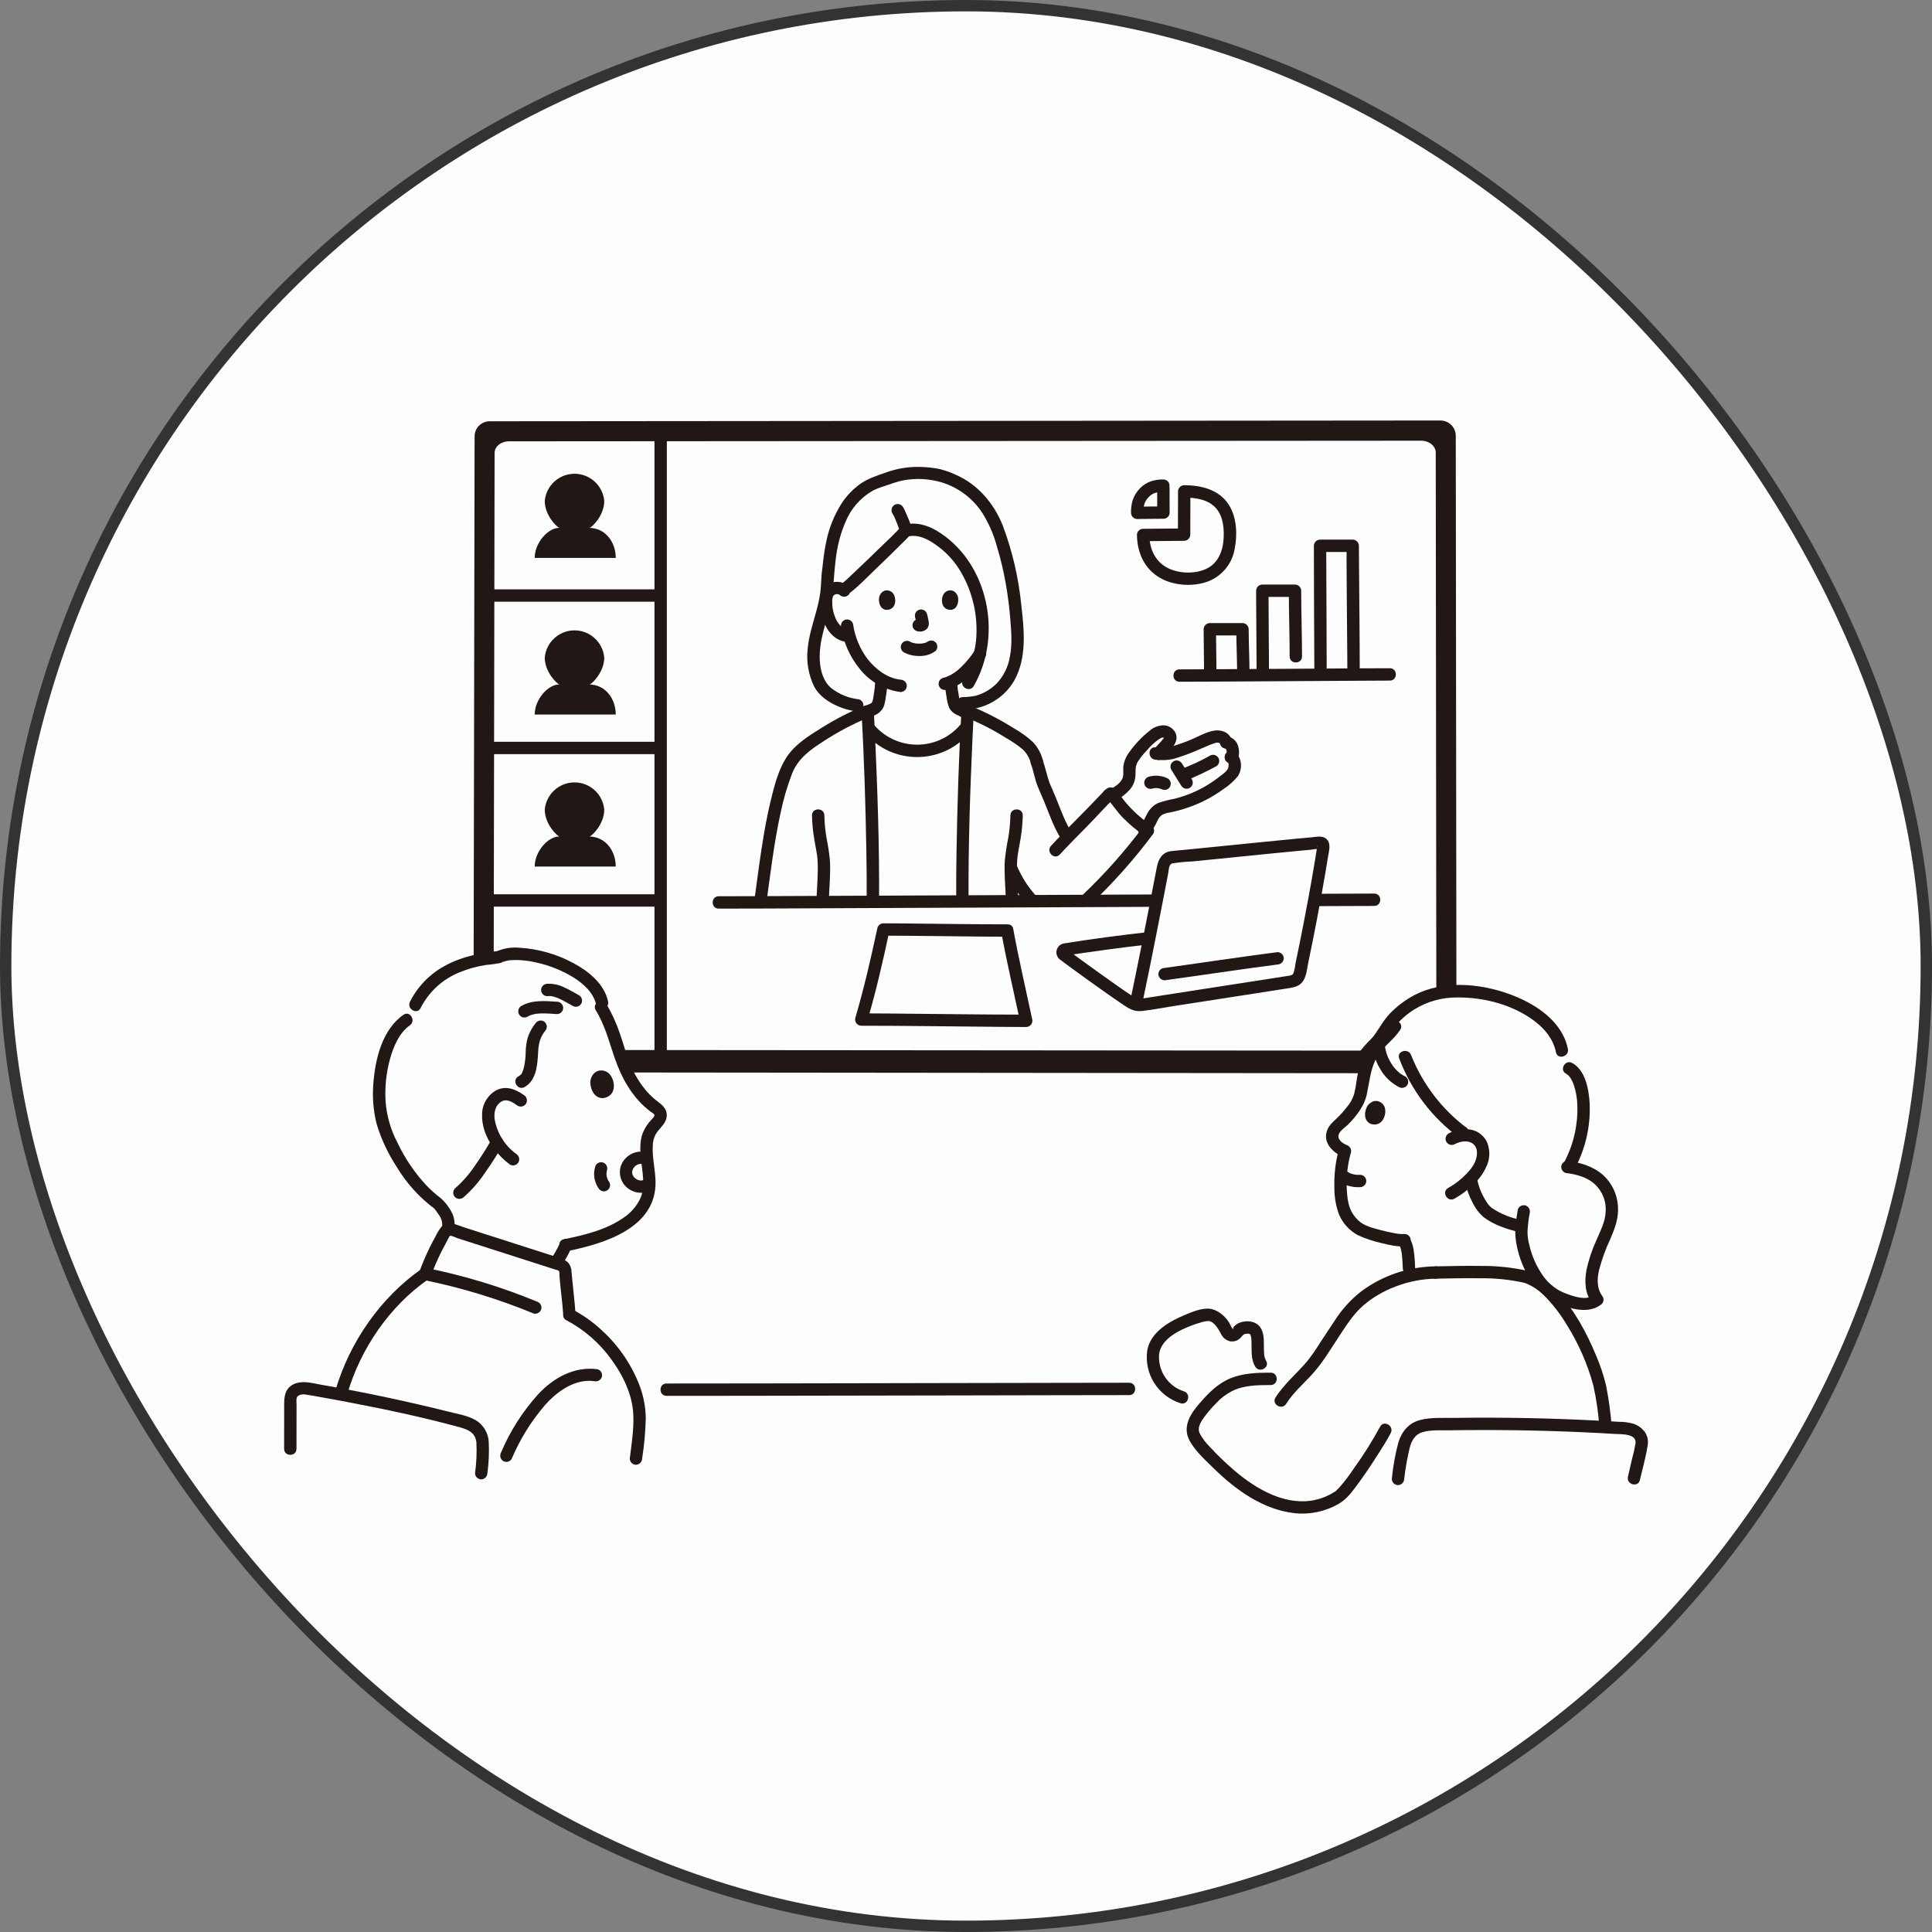 <?xml version="1.0" encoding="UTF-8"?> <svg xmlns="http://www.w3.org/2000/svg" width="170" height="170" viewBox="0 0 170 170" fill="none"><rect x="0" y="0" width="170" height="170" fill="#808080" stroke="none"/><rect x="0.5" y="0.5" width="169" height="169" rx="84.5" fill="#FDFDFD" stroke="#333333"></rect><g clip-path="url(#clip0_151_218)"><path d="M84.998 63.123C86.214 63.618 87.384 64.218 88.495 64.916C89.015 65.207 89.509 65.544 89.969 65.923C90.337 66.26 90.596 66.701 90.712 67.186C90.894 67.861 91.944 67.575 91.761 66.897C91.611 66.292 91.306 65.737 90.877 65.286C90.372 64.823 89.816 64.421 89.218 64.086C87.971 63.298 86.654 62.624 85.285 62.074C85.146 62.036 84.998 62.055 84.873 62.127C84.747 62.198 84.655 62.316 84.616 62.454C84.581 62.593 84.602 62.741 84.672 62.865C84.743 62.99 84.86 63.082 84.997 63.123H84.998Z" fill="#211715"></path><path d="M88.906 71.745C88.893 72.42 88.828 73.093 88.712 73.757C88.577 74.415 88.477 75.079 88.413 75.747C88.352 76.926 88.476 78.125 88.517 79.302C88.542 80.001 89.63 80.004 89.605 79.302C89.564 78.125 89.438 76.925 89.501 75.747C89.535 75.096 89.703 74.439 89.802 73.795C89.916 73.117 89.981 72.433 89.995 71.746C90.001 71.045 88.913 71.045 88.907 71.746L88.906 71.745Z" fill="#211715"></path><path d="M84.597 62.599C84.36 66.714 84.237 70.84 84.166 74.962C84.142 76.381 84.129 77.801 84.139 79.221C84.144 79.92 85.232 79.922 85.227 79.221C85.194 74.406 85.363 69.586 85.579 64.776C85.611 64.05 85.644 63.324 85.686 62.599C85.727 61.9 84.638 61.902 84.598 62.599H84.597Z" fill="#211715"></path><path d="M75.802 62.599C76.04 66.733 76.165 70.88 76.234 75.02C76.258 76.434 76.271 77.847 76.262 79.261C76.257 79.961 77.345 79.962 77.35 79.261C77.384 74.429 77.213 69.593 76.998 64.768C76.965 64.044 76.933 63.322 76.891 62.599C76.851 61.903 75.763 61.898 75.803 62.599H75.802Z" fill="#211715"></path><path d="M76.035 64.427C76.612 65.121 77.338 65.678 78.157 66.057C78.977 66.435 79.871 66.626 80.775 66.614C81.677 66.603 82.567 66.39 83.377 65.992C84.187 65.593 84.898 65.018 85.458 64.309C85.898 63.772 85.132 62.998 84.689 63.54C84.231 64.147 83.64 64.642 82.962 64.986C82.284 65.33 81.536 65.515 80.775 65.526C80.015 65.537 79.262 65.375 78.574 65.051C77.885 64.728 77.28 64.251 76.804 63.658C76.347 63.126 75.58 63.898 76.035 64.427Z" fill="#211715"></path><path d="M76.156 62.074C74.833 62.605 73.56 63.252 72.351 64.007C71.173 64.742 69.906 65.513 69.153 66.719C68.467 67.818 68.12 69.204 67.816 70.452C67.489 71.794 67.249 73.157 67.037 74.522C66.794 76.088 66.592 77.661 66.378 79.232C66.345 79.371 66.366 79.518 66.436 79.642C66.507 79.766 66.622 79.859 66.759 79.901C66.898 79.939 67.046 79.919 67.172 79.848C67.297 79.777 67.389 79.659 67.428 79.52C67.792 76.848 68.111 74.162 68.685 71.524C68.929 70.335 69.272 69.168 69.71 68.036C70.23 66.745 71.272 65.991 72.405 65.262C73.681 64.422 75.035 63.706 76.447 63.124C76.584 63.082 76.699 62.989 76.77 62.865C76.841 62.74 76.862 62.594 76.828 62.455C76.789 62.316 76.697 62.198 76.571 62.127C76.446 62.056 76.298 62.036 76.159 62.074L76.156 62.074Z" fill="#211715"></path><path d="M71.448 71.745C71.462 72.432 71.527 73.117 71.641 73.794C71.74 74.439 71.907 75.095 71.942 75.747C72.004 76.924 71.879 78.123 71.838 79.299C71.813 79.999 72.901 79.999 72.926 79.299C72.967 78.122 73.091 76.924 73.03 75.747C72.966 75.079 72.866 74.414 72.731 73.757C72.615 73.092 72.55 72.419 72.537 71.744C72.531 71.044 71.444 71.043 71.449 71.744L71.448 71.745Z" fill="#211715"></path><path d="M90.71 67.185C90.939 67.845 91.049 68.542 91.307 69.193C91.487 69.647 91.698 70.091 91.883 70.543C92.341 71.666 92.739 72.858 93.408 73.878C93.791 74.461 94.733 73.917 94.348 73.329C93.709 72.356 93.334 71.227 92.893 70.158C92.779 69.883 92.663 69.609 92.544 69.336C92.501 69.239 92.459 69.141 92.415 69.043C92.4 69.006 92.383 68.97 92.368 68.934C92.302 68.784 92.422 69.09 92.356 68.905C92.12 68.246 91.988 67.558 91.759 66.897C91.53 66.236 90.481 66.522 90.71 67.186V67.185Z" fill="#211715"></path><path d="M93.25 75.194C94.041 74.341 94.858 73.513 95.676 72.687C96.475 71.88 97.229 71.01 98.053 70.231L97.813 70.371L97.865 70.349H97.576L97.651 70.376L97.41 70.236C97.893 70.817 98.299 71.439 98.833 71.982C99.376 72.528 99.968 73.024 100.601 73.462C101.176 73.864 101.72 72.921 101.15 72.522C100.377 71.98 99.677 71.343 99.064 70.625C98.767 70.278 98.534 69.877 98.237 69.534C98.159 69.438 98.057 69.365 97.94 69.324C97.824 69.282 97.698 69.274 97.577 69.299C97.35 69.391 97.154 69.546 97.013 69.747C95.53 71.332 93.958 72.831 92.482 74.425C92.007 74.938 92.774 75.709 93.251 75.194H93.25Z" fill="#211715"></path><path d="M91.108 78.768C91.017 78.661 90.927 78.552 90.836 78.442C90.791 78.388 90.747 78.332 90.703 78.276C90.682 78.249 90.657 78.222 90.639 78.195C90.66 78.228 90.687 78.257 90.649 78.207C90.491 77.999 90.34 77.786 90.2 77.566C89.899 77.085 89.639 76.579 89.421 76.055C89.385 75.993 89.337 75.939 89.281 75.896C89.224 75.853 89.159 75.821 89.09 75.803C89.021 75.785 88.949 75.781 88.878 75.79C88.807 75.8 88.739 75.823 88.677 75.859C88.556 75.935 88.468 76.055 88.432 76.193C88.396 76.331 88.413 76.478 88.482 76.604C88.704 77.141 88.972 77.658 89.282 78.149C89.604 78.634 89.956 79.097 90.338 79.536C90.44 79.638 90.578 79.695 90.722 79.695C90.867 79.695 91.005 79.638 91.107 79.536C91.206 79.433 91.261 79.295 91.261 79.152C91.261 79.009 91.206 78.871 91.107 78.767L91.108 78.768Z" fill="#211715"></path><path d="M100.539 72.814C98.969 74.912 97.226 76.874 95.329 78.681C94.821 79.165 95.591 79.934 96.098 79.45C98.058 77.576 99.858 75.539 101.478 73.364C101.55 73.239 101.57 73.091 101.533 72.951C101.497 72.812 101.407 72.693 101.283 72.619C101.158 72.55 101.01 72.531 100.872 72.568C100.733 72.604 100.614 72.692 100.539 72.814V72.814Z" fill="#211715"></path><path d="M102.298 66.703C102.819 66.135 103.845 65.357 103.431 64.484C103.335 64.293 103.189 64.13 103.009 64.013C102.828 63.897 102.62 63.83 102.406 63.821C101.956 63.824 101.523 63.987 101.182 64.279C100.474 64.834 99.853 65.49 99.337 66.227C99.076 66.58 98.908 66.993 98.847 67.427C98.803 67.776 98.911 68.227 98.749 68.534C98.498 69.01 98.099 69.202 97.653 69.497C97.072 69.882 97.616 70.824 98.202 70.436C98.643 70.192 99.043 69.88 99.389 69.513C99.681 69.186 99.862 68.774 99.904 68.337C99.936 67.877 99.865 67.461 100.105 67.043C100.34 66.675 100.613 66.333 100.92 66.022C101.214 65.667 101.551 65.351 101.924 65.081C102.036 65.007 102.228 64.867 102.375 64.908C102.406 64.92 102.435 64.937 102.461 64.958C102.394 64.915 102.49 64.903 102.417 64.948C102.341 65.022 102.272 65.103 102.212 65.19L102.021 65.397L101.529 65.934C101.056 66.449 101.824 67.22 102.298 66.703V66.703Z" fill="#211715"></path><path d="M101.671 66.847C102.183 66.915 102.703 66.895 103.209 66.788C103.654 66.669 104.089 66.511 104.52 66.353C105.042 66.162 105.547 65.931 106.058 65.714C106.324 65.587 106.599 65.479 106.88 65.392C106.991 65.35 107.11 65.337 107.227 65.351C107.341 65.379 107.363 65.487 107.343 65.324C107.347 65.467 107.406 65.603 107.507 65.704C107.608 65.805 107.744 65.864 107.887 65.868C108.031 65.867 108.169 65.81 108.271 65.708C108.372 65.606 108.43 65.468 108.431 65.324C108.327 64.513 107.55 64.164 106.802 64.296C106.097 64.42 105.429 64.818 104.774 65.094C104.281 65.302 103.769 65.478 103.259 65.638C103.147 65.673 103.034 65.708 102.92 65.738C102.863 65.753 102.805 65.767 102.747 65.781C102.729 65.785 102.592 65.805 102.684 65.796C102.775 65.786 102.589 65.793 102.571 65.793C102.471 65.793 102.37 65.792 102.27 65.791C102.07 65.787 101.871 65.775 101.672 65.759C100.974 65.705 100.977 66.793 101.672 66.847L101.671 66.847Z" fill="#211715"></path><path d="M107.886 65.868C107.905 65.868 107.923 65.87 107.941 65.873L107.796 65.853C107.832 65.859 107.867 65.869 107.9 65.883L107.77 65.828C107.815 65.848 107.856 65.872 107.895 65.901L107.785 65.816C107.832 65.854 107.875 65.897 107.912 65.944L107.827 65.834C107.865 65.884 107.897 65.938 107.923 65.995L107.868 65.865C107.912 65.979 107.941 66.098 107.955 66.219L107.936 66.074C107.947 66.154 107.948 66.235 107.94 66.315L107.96 66.171C107.953 66.218 107.941 66.265 107.924 66.31L107.978 66.18C107.966 66.207 107.951 66.232 107.934 66.256L108.019 66.146C108.001 66.169 107.981 66.19 107.958 66.208L108.068 66.123C108.056 66.132 108.044 66.141 108.031 66.148C107.909 66.222 107.82 66.338 107.781 66.475C107.752 66.579 107.755 66.689 107.789 66.792C107.824 66.894 107.888 66.984 107.974 67.05C108.059 67.116 108.163 67.155 108.271 67.162C108.379 67.169 108.486 67.143 108.58 67.089C108.69 67.023 108.785 66.935 108.859 66.829C108.932 66.724 108.983 66.604 109.006 66.478C109.045 66.23 109.031 65.976 108.965 65.734C108.913 65.479 108.779 65.249 108.585 65.077C108.39 64.906 108.145 64.802 107.886 64.782C107.742 64.783 107.604 64.84 107.502 64.942C107.401 65.044 107.343 65.182 107.342 65.326C107.345 65.469 107.403 65.606 107.504 65.707C107.606 65.808 107.743 65.867 107.886 65.87L107.886 65.868Z" fill="#211715"></path><path d="M108.031 67.086C108.167 67.165 108.097 67.468 108.058 67.593C107.968 67.877 107.514 68.178 107.251 68.382C106.483 68.978 105.637 69.465 104.737 69.831C104.278 70.015 103.808 70.169 103.33 70.29C102.842 70.373 102.363 70.498 101.896 70.663C101.492 70.858 101.161 71.178 100.954 71.577C100.749 71.941 100.616 72.354 100.302 72.642C99.785 73.116 100.555 73.883 101.071 73.411C101.398 73.058 101.661 72.651 101.85 72.208C101.937 72.006 102.075 71.831 102.251 71.7C102.471 71.588 102.71 71.516 102.955 71.487C104.082 71.261 105.171 70.877 106.19 70.347C106.694 70.082 107.178 69.78 107.638 69.442C108.122 69.134 108.554 68.749 108.916 68.303C109.362 67.654 109.297 66.565 108.581 66.146C107.976 65.791 107.428 66.731 108.032 67.085L108.031 67.086Z" fill="#211715"></path><path d="M104.344 68.681C105.258 68.318 106.149 67.9 107.012 67.43C107.074 67.394 107.128 67.346 107.171 67.29C107.215 67.233 107.246 67.168 107.264 67.099C107.282 67.029 107.287 66.957 107.277 66.887C107.267 66.816 107.244 66.748 107.208 66.686C107.172 66.624 107.124 66.57 107.067 66.527C107.01 66.484 106.945 66.452 106.876 66.434C106.807 66.416 106.735 66.412 106.664 66.421C106.593 66.431 106.525 66.455 106.463 66.491C106.065 66.718 105.66 66.931 105.243 67.122C105.051 67.209 104.857 67.293 104.663 67.376L104.591 67.407C104.52 67.436 104.681 67.369 104.609 67.399L104.434 67.472L104.055 67.632C103.921 67.674 103.806 67.763 103.73 67.882C103.658 68.008 103.638 68.159 103.676 68.301C103.715 68.439 103.807 68.557 103.933 68.628C104.058 68.699 104.206 68.718 104.345 68.681H104.344Z" fill="#211715"></path><path d="M101.371 69.392C101.455 69.369 101.539 69.35 101.625 69.338L101.48 69.357C101.638 69.338 101.797 69.338 101.954 69.357L101.81 69.338C101.967 69.359 102.121 69.4 102.267 69.46L102.138 69.406C102.157 69.415 102.177 69.423 102.197 69.433C102.325 69.503 102.474 69.522 102.616 69.488C102.685 69.469 102.75 69.436 102.806 69.393C102.863 69.349 102.91 69.294 102.945 69.232C102.981 69.17 103.003 69.101 103.012 69.03C103.021 68.959 103.016 68.887 102.997 68.818C102.979 68.75 102.947 68.686 102.904 68.631C102.862 68.575 102.808 68.528 102.747 68.493C102.607 68.426 102.461 68.371 102.312 68.33C102.166 68.295 102.018 68.272 101.869 68.261C101.604 68.242 101.338 68.27 101.083 68.344C100.947 68.384 100.831 68.473 100.758 68.594C100.704 68.688 100.679 68.795 100.686 68.903C100.692 69.01 100.731 69.114 100.797 69.199C100.863 69.285 100.953 69.349 101.055 69.383C101.157 69.418 101.267 69.421 101.371 69.392V69.392Z" fill="#211715"></path><path d="M103.066 67.734L103.939 69.132C104.013 69.253 104.129 69.342 104.264 69.382C104.369 69.411 104.479 69.408 104.582 69.374C104.685 69.339 104.775 69.275 104.841 69.189C104.907 69.103 104.945 69 104.952 68.892C104.959 68.784 104.934 68.676 104.879 68.583L104.005 67.185C103.932 67.064 103.816 66.975 103.68 66.934C103.576 66.906 103.465 66.909 103.363 66.943C103.26 66.977 103.17 67.041 103.104 67.127C103.038 67.213 102.999 67.317 102.992 67.424C102.985 67.532 103.011 67.64 103.066 67.734Z" fill="#211715"></path><path d="M83.276 60.692C84.039 60.482 84.733 60.076 85.291 59.514C85.831 58.998 86.306 58.418 86.708 57.787C86.78 57.662 86.799 57.514 86.763 57.375C86.726 57.236 86.636 57.117 86.513 57.043C86.388 56.973 86.24 56.955 86.102 56.991C85.963 57.027 85.844 57.116 85.769 57.238C85.685 57.367 85.598 57.493 85.508 57.619C85.461 57.685 85.413 57.75 85.363 57.816C85.335 57.853 85.304 57.891 85.351 57.831C85.323 57.868 85.294 57.904 85.265 57.94C85.046 58.213 84.81 58.471 84.558 58.712C84.43 58.834 84.297 58.948 84.16 59.059C84.219 59.011 84.172 59.05 84.138 59.075C84.104 59.1 84.074 59.122 84.042 59.145C83.966 59.199 83.888 59.251 83.808 59.299C83.67 59.382 83.529 59.456 83.383 59.523C83.324 59.551 83.465 59.495 83.368 59.529C83.326 59.543 83.285 59.56 83.243 59.574C83.159 59.601 83.074 59.624 82.989 59.644C82.85 59.683 82.732 59.775 82.661 59.901C82.59 60.026 82.571 60.174 82.608 60.313C82.648 60.451 82.741 60.567 82.866 60.638C82.99 60.709 83.138 60.729 83.277 60.694L83.276 60.692Z" fill="#211715"></path><path d="M74.659 51.585C74.401 51.354 74.073 51.218 73.728 51.199C73.383 51.179 73.042 51.278 72.76 51.478C72.174 51.913 72.101 52.665 72.157 53.344C72.264 54.625 72.94 56.215 74.353 56.468C74.493 56.502 74.639 56.482 74.764 56.411C74.888 56.34 74.981 56.224 75.022 56.087C75.06 55.948 75.04 55.8 74.969 55.675C74.898 55.55 74.78 55.457 74.642 55.418C73.791 55.266 73.414 54.34 73.275 53.573C73.24 53.373 73.226 53.169 73.232 52.965C73.219 52.792 73.245 52.617 73.306 52.454C73.338 52.409 73.378 52.371 73.424 52.341C73.47 52.311 73.522 52.291 73.576 52.282C73.63 52.272 73.686 52.274 73.74 52.286C73.793 52.298 73.844 52.321 73.889 52.353C73.993 52.452 74.13 52.507 74.273 52.507C74.416 52.507 74.554 52.452 74.658 52.353C74.759 52.251 74.815 52.113 74.815 51.969C74.815 51.825 74.759 51.687 74.658 51.584L74.659 51.585Z" fill="#211715"></path><path d="M74.013 55.195C74.223 56.541 74.788 57.806 75.65 58.86C76.54 59.979 77.829 60.708 79.246 60.893C79.39 60.892 79.528 60.834 79.63 60.732C79.732 60.63 79.789 60.493 79.79 60.349C79.787 60.205 79.729 60.069 79.627 59.968C79.526 59.866 79.389 59.808 79.246 59.805C78.072 59.678 77.084 58.909 76.36 58.02C75.669 57.11 75.222 56.038 75.062 54.906C75.022 54.767 74.93 54.65 74.805 54.578C74.68 54.507 74.532 54.488 74.393 54.525C74.255 54.566 74.139 54.658 74.068 54.783C73.997 54.908 73.977 55.055 74.012 55.194L74.013 55.195Z" fill="#211715"></path><path d="M78.522 45.168C78.657 45.392 78.77 45.628 78.859 45.874L78.805 45.744C78.935 46.043 79.05 46.348 79.15 46.658C79.188 46.797 79.28 46.916 79.406 46.987C79.531 47.058 79.68 47.077 79.819 47.038C79.958 47 80.077 46.908 80.148 46.783C80.219 46.657 80.238 46.508 80.199 46.369C80.091 46.037 79.967 45.71 79.826 45.39C79.756 45.224 79.684 45.057 79.607 44.894C79.566 44.799 79.517 44.707 79.462 44.62C79.388 44.499 79.272 44.41 79.137 44.37C79.032 44.341 78.922 44.344 78.819 44.378C78.717 44.413 78.627 44.477 78.561 44.563C78.495 44.648 78.456 44.752 78.449 44.86C78.442 44.968 78.468 45.075 78.523 45.169L78.522 45.168Z" fill="#211715"></path><path d="M79.314 46.305C78.778 46.942 78.134 47.508 77.539 48.088C76.693 48.915 75.842 49.737 74.978 50.546C74.71 50.798 74.444 51.062 74.154 51.291C74.053 51.394 73.996 51.532 73.996 51.676C73.996 51.82 74.053 51.958 74.154 52.06C74.258 52.159 74.396 52.214 74.539 52.214C74.682 52.214 74.82 52.159 74.924 52.06C75.591 51.533 76.191 50.9 76.805 50.312C77.655 49.496 78.502 48.677 79.336 47.845C79.588 47.594 79.853 47.347 80.084 47.074C80.182 46.97 80.237 46.833 80.237 46.69C80.237 46.546 80.182 46.409 80.084 46.305C79.981 46.204 79.843 46.148 79.699 46.148C79.555 46.148 79.417 46.204 79.314 46.305V46.305Z" fill="#211715"></path><path d="M79.844 47.214C80.823 46.98 81.703 47.465 82.472 48.03C83.311 48.639 84.015 49.416 84.539 50.311C85.611 52.14 86.082 54.26 85.884 56.371C85.749 57.589 85.359 58.765 84.739 59.821C84.388 60.428 85.328 60.977 85.678 60.37C88.115 56.151 87.115 50.195 83.186 47.213C82.125 46.408 80.909 45.843 79.556 46.166C78.876 46.329 79.164 47.378 79.845 47.215L79.844 47.214Z" fill="#211715"></path><path d="M75.575 61.534C74.678 61.438 73.826 61.089 73.119 60.528C72.448 59.947 72.195 59.029 72.138 58.169C71.995 56.031 73.078 54.054 73.289 51.952C73.362 51.221 73.397 50.487 73.476 49.756C73.491 49.616 73.505 49.477 73.522 49.337C73.531 49.256 73.541 49.174 73.552 49.093C73.555 49.067 73.54 49.168 73.556 49.059C73.565 48.996 73.574 48.933 73.583 48.869C73.723 47.832 74.006 46.82 74.425 45.862C74.897 44.734 75.727 43.792 76.786 43.18C77.087 43.029 77.4 42.904 77.723 42.806C78.244 42.631 78.756 42.438 79.292 42.306C80.222 42.107 81.182 42.094 82.116 42.267C82.995 42.425 83.833 42.762 84.576 43.256C85.32 43.751 85.955 44.392 86.441 45.142C87.005 46.046 87.433 47.028 87.713 48.056C88.03 49.101 88.286 50.164 88.479 51.238C88.673 52.306 88.809 53.382 88.897 54.464C88.984 55.545 89.076 56.663 88.869 57.733C88.735 58.629 88.332 59.464 87.713 60.126C87.201 60.646 86.562 61.022 85.86 61.219C85.48 61.296 85.094 61.337 84.707 61.34C84.009 61.368 84.006 62.456 84.707 62.428C85.617 62.45 86.515 62.229 87.31 61.787C88.105 61.345 88.767 60.699 89.228 59.915C90.379 57.894 90.118 55.43 89.862 53.215C89.625 50.83 89.078 48.486 88.235 46.242C87.459 44.286 86.028 42.609 84.079 41.765C83.632 41.56 83.166 41.395 82.689 41.275C82.21 41.178 81.724 41.118 81.236 41.096C80.085 41.03 78.934 41.205 77.855 41.611C77.059 41.886 76.28 42.143 75.597 42.65C75.018 43.084 74.514 43.612 74.109 44.211C73.408 45.29 72.924 46.495 72.684 47.76C72.579 48.255 72.504 48.757 72.443 49.26C72.424 49.416 72.408 49.573 72.391 49.73C72.385 49.784 72.378 49.839 72.373 49.893C72.369 49.942 72.349 50.037 72.383 49.824C72.361 49.963 72.343 50.103 72.326 50.243C72.256 50.855 72.26 51.473 72.186 52.084C72.107 52.659 71.987 53.228 71.826 53.785C71.522 54.911 71.149 56.023 71.058 57.193C70.955 58.278 71.147 59.37 71.613 60.354C72.055 61.243 72.931 61.815 73.824 62.185C74.293 62.38 74.784 62.514 75.286 62.584C75.425 62.618 75.572 62.597 75.696 62.526C75.82 62.456 75.913 62.34 75.955 62.203C75.993 62.064 75.974 61.916 75.902 61.791C75.831 61.665 75.713 61.573 75.575 61.534L75.575 61.534Z" fill="#211715"></path><path d="M83.139 59.982C83.157 60.434 83.208 60.884 83.291 61.329C83.323 61.645 83.397 61.956 83.511 62.252C83.58 62.4 83.678 62.532 83.8 62.641C83.885 62.718 83.979 62.786 84.078 62.844C84.116 62.865 84.154 62.884 84.194 62.902C84.243 62.924 84.294 62.946 84.344 62.966C84.414 62.995 84.402 62.989 84.31 62.949C84.405 63.007 84.505 63.057 84.608 63.099C84.784 63.187 84.961 63.275 85.138 63.359C85.263 63.429 85.411 63.447 85.549 63.411C85.688 63.375 85.807 63.286 85.882 63.164C85.954 63.039 85.973 62.891 85.936 62.752C85.9 62.613 85.811 62.494 85.687 62.42C85.415 62.292 85.153 62.15 84.883 62.021L84.852 62.007L84.722 61.952C84.662 61.928 84.662 61.929 84.722 61.953C84.691 61.938 84.659 61.923 84.628 61.905C84.607 61.894 84.495 61.847 84.57 61.874C84.636 61.898 84.566 61.87 84.543 61.849C84.525 61.832 84.499 61.788 84.477 61.777C84.537 61.804 84.536 61.863 84.491 61.785C84.461 61.732 84.468 61.686 84.493 61.806C84.47 61.695 84.428 61.591 84.409 61.477C84.385 61.332 84.365 61.186 84.34 61.04C84.323 60.946 84.307 60.852 84.292 60.757C84.286 60.717 84.28 60.676 84.274 60.636C84.254 60.504 84.281 60.712 84.268 60.591C84.246 60.389 84.232 60.186 84.227 59.982C84.227 59.838 84.169 59.7 84.067 59.598C83.965 59.496 83.827 59.438 83.683 59.438C83.538 59.438 83.4 59.496 83.298 59.598C83.196 59.7 83.138 59.838 83.138 59.982L83.139 59.982Z" fill="#211715"></path><path d="M77.002 59.904C76.999 60.084 76.991 60.264 76.975 60.443C76.967 60.534 76.956 60.625 76.945 60.716C76.955 60.638 76.95 60.678 76.942 60.733C76.936 60.772 76.93 60.811 76.924 60.851C76.882 61.116 76.853 61.395 76.787 61.654C76.78 61.678 76.774 61.701 76.767 61.724C76.749 61.782 76.712 61.809 76.781 61.703C76.752 61.748 76.726 61.795 76.702 61.843C76.675 61.895 76.787 61.755 76.72 61.816C76.716 61.819 76.65 61.882 76.65 61.883C76.645 61.864 76.759 61.81 76.645 61.881C76.618 61.898 76.589 61.913 76.56 61.928C76.51 61.954 76.487 61.96 76.553 61.935C76.489 61.959 76.435 61.981 76.37 62.01C76.332 62.027 76.295 62.045 76.258 62.062C76.201 62.09 76.143 62.117 76.085 62.142C75.969 62.196 76.198 62.102 76.083 62.142C76.054 62.153 76.025 62.163 75.996 62.173C75.857 62.211 75.739 62.303 75.667 62.429C75.596 62.554 75.578 62.703 75.616 62.842C75.654 62.981 75.746 63.099 75.872 63.171C75.997 63.242 76.146 63.26 76.285 63.222C76.454 63.163 76.618 63.094 76.778 63.014C76.809 63 76.839 62.987 76.869 62.971C76.922 62.946 76.976 62.955 76.798 63C76.913 62.966 77.023 62.918 77.127 62.858C77.455 62.681 77.7 62.382 77.811 62.027C77.884 61.751 77.936 61.471 77.966 61.187C78.037 60.763 78.079 60.334 78.091 59.903C78.091 59.759 78.033 59.621 77.931 59.519C77.829 59.417 77.691 59.359 77.546 59.359C77.402 59.359 77.264 59.417 77.162 59.519C77.06 59.621 77.002 59.759 77.002 59.903L77.002 59.904Z" fill="#211715"></path><path d="M79.532 57.402C79.953 57.621 80.422 57.731 80.896 57.722C81.405 57.74 81.905 57.586 82.316 57.285C82.367 57.234 82.407 57.174 82.434 57.108C82.462 57.042 82.476 56.972 82.475 56.9C82.475 56.756 82.417 56.618 82.316 56.516C82.214 56.414 82.076 56.356 81.932 56.356C81.789 56.365 81.654 56.421 81.547 56.516C81.737 56.367 81.569 56.494 81.51 56.525C81.464 56.549 81.353 56.584 81.534 56.519C81.498 56.532 81.463 56.546 81.427 56.558C81.328 56.59 81.228 56.602 81.128 56.626C81.172 56.616 81.247 56.612 81.157 56.621C81.128 56.624 81.099 56.626 81.069 56.628C80.998 56.633 80.927 56.635 80.856 56.634C80.793 56.634 80.729 56.632 80.666 56.627C80.637 56.625 80.608 56.623 80.579 56.62C80.524 56.615 80.458 56.582 80.594 56.623C80.504 56.596 80.406 56.589 80.315 56.561C80.275 56.55 80.237 56.535 80.198 56.522C80.087 56.484 80.325 56.581 80.223 56.533C80.175 56.511 80.128 56.487 80.081 56.462C79.957 56.39 79.808 56.369 79.669 56.406C79.529 56.443 79.41 56.533 79.337 56.658C79.264 56.782 79.244 56.931 79.281 57.07C79.317 57.21 79.408 57.329 79.532 57.402H79.532Z" fill="#211715"></path><path d="M80.521 54.316C80.579 54.525 80.625 54.736 80.659 54.95L80.64 54.806C80.644 54.834 80.645 54.864 80.643 54.893L80.662 54.748C80.66 54.762 80.657 54.775 80.653 54.788L80.707 54.658C80.703 54.667 80.698 54.675 80.693 54.683L80.778 54.573C80.772 54.581 80.765 54.587 80.757 54.593L80.866 54.508C80.85 54.519 80.834 54.528 80.816 54.535L80.946 54.481C80.919 54.493 80.891 54.501 80.862 54.506L81.006 54.486C80.98 54.489 80.953 54.489 80.927 54.486L81.071 54.506C81.041 54.502 81.012 54.494 80.982 54.491C80.84 54.458 80.692 54.477 80.563 54.545C80.501 54.581 80.447 54.629 80.404 54.686C80.361 54.743 80.329 54.808 80.311 54.877C80.293 54.946 80.288 55.018 80.298 55.089C80.308 55.16 80.332 55.228 80.368 55.289L80.453 55.398C80.519 55.465 80.602 55.513 80.693 55.538C80.78 55.55 80.865 55.572 80.955 55.575C81.098 55.576 81.239 55.541 81.365 55.474C81.449 55.434 81.523 55.376 81.582 55.304C81.641 55.233 81.684 55.149 81.707 55.059C81.738 54.919 81.737 54.775 81.704 54.635C81.67 54.431 81.623 54.229 81.57 54.028C81.531 53.892 81.442 53.775 81.32 53.702C81.258 53.666 81.19 53.642 81.12 53.633C81.049 53.623 80.977 53.627 80.907 53.645C80.838 53.663 80.773 53.695 80.717 53.738C80.66 53.781 80.612 53.835 80.576 53.897C80.505 54.025 80.485 54.175 80.521 54.316H80.521Z" fill="#211715"></path><path d="M77.38 52.463C77.275 52.807 77.344 53.598 77.996 53.666C78.857 53.66 78.903 52.704 78.613 52.254C78.375 51.886 77.677 51.732 77.38 52.463Z" fill="#211715"></path><path d="M84.278 52.463C84.384 52.807 84.315 53.598 83.663 53.666C82.802 53.66 82.756 52.704 83.046 52.254C83.283 51.886 83.981 51.732 84.278 52.463Z" fill="#211715"></path><path d="M120.241 92.446C106.395 92.435 72.65 92.408 54.846 92.394L55.49 94.37C73.595 94.388 105.435 94.418 119.969 94.433L120.241 92.446ZM128.151 86.996C128.137 73.033 128.104 44.269 128.096 38.362C128.098 38.185 128.064 38.009 127.998 37.844C127.931 37.68 127.833 37.53 127.708 37.403C127.584 37.277 127.435 37.176 127.272 37.107C127.108 37.038 126.933 37.001 126.755 37C118.689 37.008 53.022 37.064 43.075 37.069C42.724 37.072 42.388 37.215 42.141 37.465C41.894 37.716 41.757 38.055 41.76 38.406C41.751 44.281 41.705 69.908 41.678 84.297L43.443 84.095C43.468 70.144 43.512 44.338 43.52 39.86C43.52 39.292 44.085 38.833 44.782 38.833C54.324 38.828 117.31 38.785 125.047 38.778C125.758 38.778 126.332 39.246 126.334 39.825C126.34 44.364 126.372 73.944 126.385 87.056L128.151 86.996Z" fill="#211715"></path><path d="M54.181 49.093C54.181 47.749 53.327 46.489 51.879 46.447C52.113 46.385 53.17 45.343 53.17 44.075C53.11 43.422 52.808 42.816 52.324 42.374C51.84 41.932 51.208 41.687 50.552 41.687C49.897 41.687 49.265 41.932 48.78 42.374C48.296 42.816 47.994 43.422 47.934 44.075C47.934 45.343 48.991 46.385 49.226 46.447C48.244 46.425 47.048 47.749 47.048 49.093" fill="#211715"></path><path d="M54.181 62.873C54.181 61.53 53.327 60.27 51.879 60.227C52.113 60.165 53.17 59.123 53.17 57.856C53.11 57.203 52.808 56.596 52.324 56.154C51.84 55.712 51.208 55.467 50.552 55.467C49.897 55.467 49.265 55.712 48.78 56.154C48.296 56.596 47.994 57.203 47.934 57.856C47.934 59.123 48.991 60.165 49.226 60.227C48.244 60.206 47.048 61.53 47.048 62.873" fill="#211715"></path><path d="M47.048 76.25C47.048 74.907 48.245 73.583 49.226 73.605C48.991 73.542 47.934 72.501 47.934 71.233C47.994 70.58 48.296 69.973 48.78 69.531C49.265 69.089 49.897 68.844 50.552 68.844C51.208 68.844 51.84 69.089 52.324 69.531C52.808 69.973 53.11 70.58 53.17 71.233C53.17 72.501 52.113 73.542 51.879 73.605C53.327 73.647 54.181 74.907 54.181 76.25" fill="#211715"></path><path d="M42.999 79.779H57.867C58.568 79.779 58.569 78.691 57.867 78.691H42.999C42.299 78.691 42.298 79.779 42.999 79.779Z" fill="#211715"></path><path d="M42.999 66.361H57.867C58.568 66.361 58.569 65.273 57.867 65.273H42.999C42.299 65.273 42.298 66.361 42.999 66.361Z" fill="#211715"></path><path d="M42.999 52.944H57.746C58.446 52.944 58.447 51.856 57.746 51.856H42.999C42.299 51.856 42.298 52.944 42.999 52.944Z" fill="#211715"></path><path d="M107.039 59.342C107.039 58.018 106.998 56.693 106.998 55.368L106.454 55.912H109.33L108.786 55.368C108.786 56.693 108.857 58.017 108.859 59.342C108.859 60.042 109.947 60.044 109.947 59.342C109.947 58.017 109.876 56.693 109.874 55.368C109.872 55.225 109.814 55.088 109.713 54.986C109.611 54.885 109.474 54.827 109.33 54.825H106.454C106.31 54.827 106.173 54.885 106.071 54.986C105.97 55.088 105.912 55.225 105.91 55.368C105.91 56.693 105.95 58.018 105.951 59.342C105.951 60.042 107.039 60.044 107.039 59.342Z" fill="#211715"></path><path d="M111.66 59.342C111.66 56.888 111.619 54.434 111.618 51.98L111.074 52.524H113.95L113.406 51.98C113.408 53.908 113.477 55.836 113.479 57.764C113.479 58.464 114.567 58.465 114.567 57.764C114.565 55.836 114.496 53.908 114.494 51.98C114.492 51.836 114.434 51.699 114.333 51.597C114.231 51.496 114.094 51.438 113.95 51.436H111.074C110.931 51.438 110.793 51.496 110.692 51.597C110.59 51.699 110.532 51.836 110.53 51.98C110.53 54.434 110.571 56.888 110.572 59.342C110.572 60.042 111.66 60.044 111.66 59.342V59.342Z" fill="#211715"></path><path d="M116.738 59.342C116.738 56.157 116.713 52.971 116.702 49.786C116.7 49.2 116.697 48.613 116.697 48.027L116.153 48.571H119.029L118.485 48.027C118.485 51.247 118.528 54.468 118.549 57.688C118.552 58.239 118.557 58.791 118.558 59.342C118.558 60.042 119.646 60.043 119.646 59.342C119.646 56.109 119.603 52.875 119.582 49.641C119.579 49.103 119.573 48.565 119.573 48.027C119.571 47.883 119.513 47.746 119.412 47.645C119.31 47.543 119.173 47.485 119.029 47.483H116.154C116.01 47.485 115.873 47.543 115.771 47.645C115.67 47.746 115.612 47.883 115.61 48.027C115.61 51.284 115.634 54.541 115.646 57.798C115.648 58.312 115.651 58.827 115.651 59.342C115.651 60.042 116.739 60.043 116.739 59.342H116.738Z" fill="#211715"></path><path d="M102.378 44.559C101.608 44.559 100.838 44.575 100.066 44.584L100.61 45.128C100.61 44.962 100.619 44.798 100.633 44.633C100.641 44.573 100.639 44.587 100.627 44.674C100.631 44.652 100.634 44.629 100.638 44.607C100.644 44.574 100.65 44.541 100.657 44.508C100.671 44.445 100.688 44.382 100.708 44.318C100.727 44.279 100.741 44.239 100.751 44.197L100.721 44.267C100.729 44.248 100.738 44.228 100.748 44.208C100.776 44.149 100.808 44.091 100.843 44.035C100.866 43.996 100.892 43.958 100.918 43.921L100.938 43.892C100.973 43.846 100.966 43.855 100.919 43.917C100.974 43.861 101.026 43.802 101.075 43.74C101.126 43.686 101.18 43.636 101.237 43.588C101.249 43.577 101.262 43.566 101.275 43.556C101.307 43.53 101.292 43.542 101.229 43.591C101.262 43.574 101.293 43.552 101.321 43.528C101.378 43.49 101.437 43.457 101.499 43.426C101.526 43.413 101.558 43.402 101.584 43.386C101.456 43.466 101.536 43.407 101.584 43.39C101.717 43.346 101.854 43.313 101.993 43.292C102.036 43.286 102.016 43.288 101.933 43.3C101.956 43.297 101.979 43.295 102.002 43.293C102.038 43.289 102.073 43.287 102.109 43.285C102.195 43.279 102.282 43.277 102.369 43.277L101.899 42.459C101.836 42.615 101.81 42.784 101.822 42.952C101.822 43.14 101.822 43.329 101.822 43.517C101.822 43.95 101.822 44.383 101.827 44.815C101.812 45.004 101.838 45.193 101.906 45.37C101.979 45.494 102.099 45.584 102.238 45.62C102.377 45.657 102.526 45.637 102.65 45.565C102.772 45.489 102.86 45.37 102.896 45.232C102.932 45.093 102.914 44.946 102.845 44.821C102.865 44.91 102.889 44.999 102.919 45.086C102.919 45.081 102.919 45.075 102.919 45.07C102.919 45.053 102.919 45.036 102.919 45.019C102.919 44.962 102.918 44.904 102.917 44.846C102.915 44.661 102.914 44.475 102.914 44.289C102.912 43.874 102.911 43.46 102.912 43.046C102.912 42.975 102.912 42.904 102.912 42.833C102.913 42.656 102.966 42.729 102.84 43.008C102.886 42.923 102.91 42.829 102.91 42.733C102.91 42.637 102.886 42.543 102.84 42.459C102.791 42.377 102.723 42.309 102.64 42.262C102.558 42.214 102.465 42.189 102.37 42.189C102.001 42.18 101.632 42.233 101.28 42.346C100.911 42.476 100.577 42.69 100.305 42.972C100.023 43.259 99.808 43.605 99.674 43.984C99.561 44.354 99.51 44.74 99.522 45.126C99.524 45.27 99.582 45.407 99.683 45.509C99.785 45.611 99.922 45.669 100.066 45.67C100.836 45.662 101.606 45.646 102.378 45.645C102.522 45.645 102.66 45.588 102.762 45.486C102.864 45.384 102.921 45.246 102.921 45.102C102.921 44.957 102.864 44.819 102.762 44.717C102.66 44.615 102.522 44.558 102.378 44.558L102.378 44.559Z" fill="#211715"></path><path d="M100.587 47.619C101.789 47.619 102.99 47.588 104.192 47.587C104.335 47.585 104.473 47.527 104.574 47.425C104.676 47.324 104.734 47.187 104.736 47.043C104.739 45.774 104.742 44.505 104.745 43.235L104.201 43.779C105.204 43.785 106.317 43.943 107.005 44.724C107.667 45.474 107.74 46.657 107.648 47.624C107.56 48.552 107.167 49.477 106.329 49.955C105.325 50.526 103.82 50.503 102.793 49.999C101.654 49.44 101.142 48.304 101.132 47.075C101.126 46.376 100.038 46.374 100.044 47.075C100.056 48.508 100.616 49.878 101.829 50.698C103.07 51.537 104.923 51.681 106.309 51.156C106.915 50.92 107.449 50.531 107.859 50.027C108.268 49.522 108.539 48.92 108.645 48.279C108.889 47.023 108.83 45.517 108.122 44.411C107.27 43.078 105.694 42.699 104.202 42.691C104.059 42.693 103.921 42.751 103.82 42.853C103.718 42.955 103.66 43.092 103.658 43.235C103.655 44.505 103.652 45.774 103.649 47.043L104.193 46.499C102.991 46.499 101.789 46.53 100.588 46.531C99.887 46.531 99.886 47.619 100.587 47.619Z" fill="#211715"></path><path d="M57.588 38.282V93.04C57.588 93.74 58.676 93.741 58.676 93.04V38.282C58.676 37.582 57.588 37.581 57.588 38.282Z" fill="#211715"></path><path d="M99.361 121.671C97.762 121.671 96.163 121.673 94.565 121.678C91.787 121.683 89.01 121.688 86.232 121.693L76.332 121.712C73.123 121.718 69.914 121.723 66.704 121.729C64.241 121.732 61.778 121.735 59.316 121.736H58.648C57.948 121.736 57.947 122.824 58.648 122.824C60.973 122.824 63.298 122.822 65.623 122.818C68.774 122.813 71.925 122.808 75.077 122.802C78.398 122.796 81.72 122.79 85.041 122.784L93.679 122.767C95.459 122.764 97.24 122.761 99.02 122.759H99.359C100.059 122.759 100.06 121.671 99.359 121.671H99.361Z" fill="#211715"></path><path d="M115.728 79.733C117.46 79.726 119.193 79.715 120.925 79.715C121.625 79.715 121.626 78.627 120.925 78.627C119.193 78.627 117.46 78.638 115.728 78.645C115.028 78.648 115.027 79.736 115.728 79.733Z" fill="#211715"></path><path d="M63.235 79.952C66.424 79.952 69.612 79.931 72.8 79.918C78.791 79.893 84.781 79.867 90.771 79.841C94.389 79.825 98.007 79.809 101.625 79.793C102.325 79.79 102.327 78.702 101.625 78.705L82.288 78.789C77.214 78.811 72.141 78.832 67.068 78.853C65.79 78.857 64.513 78.864 63.236 78.864C62.536 78.864 62.535 79.952 63.236 79.952H63.235Z" fill="#211715"></path><path d="M101.037 82.02C98.578 82.288 96.125 82.616 93.677 83.005C93.512 83.02 93.355 83.087 93.23 83.196C93.104 83.305 93.015 83.451 92.976 83.612C92.937 83.774 92.95 83.944 93.012 84.098C93.075 84.252 93.183 84.383 93.324 84.472C93.701 84.76 94.085 85.039 94.468 85.319C95.444 86.033 96.427 86.737 97.417 87.432C97.866 87.748 98.317 88.06 98.77 88.369C99.291 88.723 99.789 89.038 100.452 88.964C101.417 88.855 102.38 88.665 103.339 88.515C105.692 88.149 108.046 87.784 110.399 87.421C111.345 87.274 112.291 87.126 113.236 86.977C113.706 86.903 114.167 86.856 114.52 86.495C114.954 86.053 114.993 85.302 115.114 84.723C115.652 82.15 116.144 79.568 116.592 76.977C116.682 76.451 116.77 75.924 116.854 75.396C116.935 74.871 117.161 74.209 116.699 73.807C116.352 73.505 115.818 73.639 115.399 73.677C114.964 73.715 114.529 73.755 114.095 73.797C111.826 74.013 109.559 74.245 107.291 74.474C106.266 74.577 105.24 74.679 104.215 74.779C103.828 74.817 103.439 74.844 103.053 74.892C102.264 74.991 101.932 75.585 101.794 76.299C101.174 79.504 100.556 82.709 99.9 85.906C99.75 86.641 99.597 87.375 99.442 88.109C99.297 88.792 100.345 89.084 100.491 88.398C100.951 86.224 101.388 84.046 101.817 81.866C102.038 80.742 102.257 79.618 102.475 78.493L102.786 76.881C102.843 76.585 102.826 76.041 103.174 75.966C103.736 75.88 104.302 75.825 104.871 75.803C105.605 75.73 106.339 75.657 107.074 75.583C108.699 75.42 110.324 75.257 111.949 75.093C112.761 75.013 113.573 74.934 114.385 74.857C114.713 74.826 115.041 74.796 115.369 74.766C115.582 74.748 115.977 74.64 116.17 74.715L115.929 74.576C115.826 74.494 115.948 74.267 115.902 74.469C115.89 74.52 115.887 74.575 115.879 74.627C115.864 74.728 115.848 74.828 115.833 74.929C115.797 75.165 115.759 75.401 115.72 75.637C115.631 76.185 115.537 76.732 115.441 77.279C115.214 78.564 114.977 79.847 114.728 81.128C114.489 82.367 114.24 83.604 113.981 84.839C113.954 85.117 113.894 85.391 113.8 85.655C113.703 85.836 113.502 85.841 113.321 85.87C112.949 85.929 112.577 85.987 112.205 86.046C110.044 86.384 107.883 86.72 105.721 87.052C104.613 87.224 103.504 87.396 102.396 87.569C101.929 87.641 101.463 87.714 100.996 87.788C100.516 87.863 100.134 87.971 99.7 87.687C98.694 87.027 97.715 86.32 96.736 85.62C96.207 85.243 95.681 84.863 95.156 84.481C94.917 84.306 94.677 84.13 94.438 83.954C94.343 83.883 94.248 83.812 94.153 83.742L94.021 83.643L93.946 83.587C93.825 83.485 93.856 83.561 94.037 83.814L93.897 84.054C93.85 84.116 93.825 84.073 93.934 84.06C93.995 84.053 94.055 84.04 94.116 84.032C94.246 84.012 94.377 83.992 94.507 83.972C94.799 83.928 95.09 83.885 95.382 83.843C96.039 83.748 96.697 83.656 97.355 83.567C98.582 83.401 99.809 83.243 101.04 83.109C101.183 83.105 101.319 83.046 101.42 82.945C101.521 82.844 101.58 82.708 101.584 82.565C101.583 82.421 101.525 82.283 101.424 82.182C101.322 82.08 101.184 82.022 101.04 82.021L101.037 82.02Z" fill="#211715"></path><path d="M88.106 82.023C88.591 84.686 89.213 87.322 89.775 89.969L90.299 89.28C86.313 89.28 82.326 89.213 78.34 89.182C77.489 89.176 76.637 89.168 75.786 89.168L76.311 89.857C77.08 87.247 77.686 84.591 78.257 81.932L77.732 82.332C80.615 82.334 83.496 82.388 86.378 82.411C87.129 82.417 87.88 82.422 88.631 82.423C89.331 82.423 89.332 81.335 88.631 81.335C85.623 81.335 82.616 81.283 79.608 81.256C78.983 81.25 78.357 81.244 77.732 81.244C77.613 81.245 77.498 81.284 77.403 81.356C77.308 81.428 77.24 81.529 77.207 81.643C76.636 84.302 76.03 86.958 75.261 89.567C75.24 89.648 75.237 89.733 75.254 89.814C75.27 89.896 75.305 89.973 75.355 90.04C75.406 90.106 75.471 90.16 75.546 90.198C75.62 90.235 75.702 90.255 75.786 90.256C79.849 90.256 83.913 90.322 87.976 90.354C88.75 90.36 89.525 90.368 90.299 90.368C90.382 90.367 90.464 90.346 90.538 90.309C90.613 90.271 90.678 90.217 90.728 90.151C90.779 90.085 90.814 90.008 90.83 89.926C90.847 89.845 90.844 89.76 90.824 89.68C90.261 87.032 89.64 84.397 89.155 81.734C89.03 81.046 87.981 81.338 88.106 82.023H88.106Z" fill="#211715"></path><path d="M102.618 86.239C105.885 85.79 109.145 85.291 112.416 84.868C112.559 84.864 112.694 84.805 112.795 84.704C112.896 84.603 112.955 84.467 112.96 84.324C112.959 84.18 112.901 84.042 112.799 83.941C112.698 83.839 112.56 83.781 112.416 83.78C109.048 84.215 105.692 84.728 102.329 85.19C102.19 85.229 102.072 85.321 102.001 85.446C101.929 85.571 101.91 85.72 101.948 85.859C101.989 85.996 102.082 86.112 102.206 86.183C102.331 86.254 102.478 86.274 102.617 86.24L102.618 86.239Z" fill="#211715"></path><path d="M103.781 59.988C106.013 59.988 108.245 59.967 110.476 59.954C113.537 59.935 116.597 59.917 119.657 59.899C120.537 59.894 121.417 59.887 122.297 59.886C122.998 59.886 122.999 58.799 122.297 58.799C120.19 58.799 118.082 58.82 115.975 58.833C112.88 58.851 109.786 58.869 106.691 58.888C105.721 58.893 104.751 58.9 103.781 58.9C103.081 58.9 103.08 59.988 103.781 59.988Z" fill="#211715"></path><path d="M126.344 111.427C123.984 111.45 121.691 112.216 119.792 113.617C118.844 114.359 118.032 115.26 117.393 116.28C116.989 116.881 116.592 117.487 116.193 118.092C115.842 118.666 115.459 119.219 115.045 119.749C114.131 120.844 112.998 121.758 112.233 122.974C111.859 123.569 112.8 124.115 113.172 123.524C113.806 122.517 114.734 121.734 115.522 120.855C116.408 119.867 117.084 118.711 117.814 117.608C118.469 116.616 119.082 115.622 119.991 114.841C120.821 114.142 121.765 113.59 122.781 113.211C123.917 112.767 125.124 112.531 126.344 112.514C127.044 112.511 127.046 111.423 126.344 111.427V111.427Z" fill="#211715"></path><path d="M111.815 120.783C110.639 120.785 109.413 120.818 108.307 121.264C107.151 121.731 106.335 122.578 105.533 123.502C104.712 124.449 104.005 125.585 104.697 126.808C105.229 127.746 106.085 128.503 106.846 129.25C108.766 131.126 111.172 132.843 113.91 133.146C115.275 133.293 116.651 132.996 117.835 132.3C118.503 131.908 118.964 131.271 119.421 130.66C120.06 129.805 120.65 128.912 121.222 128.012C121.62 127.384 122.035 126.753 122.376 126.091C122.695 125.469 121.757 124.918 121.436 125.542C120.749 126.807 119.982 128.027 119.138 129.194C118.734 129.812 118.284 130.399 117.793 130.951C117.708 131.041 117.619 131.127 117.527 131.21C117.425 131.302 117.604 131.165 117.503 131.227C117.364 131.313 117.224 131.399 117.08 131.477C116.527 131.776 115.924 131.972 115.301 132.056C112.872 132.374 110.512 130.985 108.722 129.484C107.92 128.807 107.162 128.08 106.452 127.308C106.097 126.961 105.797 126.561 105.564 126.123C105.373 125.712 105.554 125.31 105.781 124.95C106.15 124.411 106.569 123.909 107.032 123.449C107.427 123.021 107.895 122.666 108.414 122.401C109.456 121.881 110.677 121.874 111.815 121.872C112.516 121.872 112.517 120.784 111.815 120.784V120.783Z" fill="#211715"></path><path d="M134.18 112.884C134.921 113.182 135.583 113.649 136.113 114.247C136.794 114.973 137.394 115.773 137.899 116.631C138.92 118.269 139.696 120.048 140.201 121.911C140.465 123.104 140.642 124.314 140.729 125.532C140.733 125.675 140.792 125.811 140.893 125.913C140.994 126.014 141.13 126.072 141.273 126.076C141.417 126.075 141.555 126.018 141.657 125.916C141.758 125.814 141.816 125.676 141.817 125.532C141.723 124.314 141.557 123.103 141.319 121.904C141.102 121.007 140.811 120.129 140.446 119.281C139.603 117.254 138.523 115.249 137.024 113.627C136.335 112.827 135.457 112.211 134.47 111.835C133.805 111.609 133.52 112.66 134.18 112.884V112.884Z" fill="#211715"></path><path d="M111.398 119.717C111.307 119.554 111.252 119.374 111.235 119.188C111.208 118.904 111.214 118.617 111.212 118.333C111.209 117.8 111.203 117.201 110.867 116.758C110.459 116.22 109.676 116.159 109.078 116.386C108.891 116.459 108.723 116.572 108.586 116.718C108.512 116.797 108.442 116.88 108.377 116.967C108.374 116.96 108.462 116.929 108.438 116.967C108.708 116.555 108.473 117.031 108.478 116.988C108.481 116.969 108.424 116.906 108.415 116.887C108.336 116.717 108.244 116.542 108.15 116.379C107.816 115.8 107.101 115.215 106.417 115.155C105.714 115.094 104.93 115.427 104.291 115.69C102.894 116.263 101.197 117.225 100.943 118.867C100.812 119.858 101.034 120.864 101.572 121.707C102.11 122.55 102.928 123.175 103.882 123.474C104.554 123.677 104.841 122.628 104.171 122.425C103.492 122.207 102.907 121.765 102.511 121.172C102.116 120.578 101.933 119.868 101.993 119.158C102.148 117.859 103.661 117.097 104.742 116.674C105.037 116.56 105.336 116.459 105.64 116.371C105.872 116.292 106.115 116.247 106.36 116.237C106.857 116.302 107.203 116.947 107.436 117.364C107.506 117.521 107.611 117.661 107.741 117.773C107.872 117.886 108.025 117.968 108.191 118.014C108.367 118.053 108.55 118.045 108.721 117.991C108.893 117.937 109.047 117.839 109.169 117.706C109.326 117.543 109.381 117.399 109.618 117.364C109.686 117.355 109.755 117.352 109.825 117.354C110.011 117.358 109.747 117.333 109.911 117.362C109.927 117.363 109.944 117.367 109.959 117.374C109.974 117.382 109.987 117.392 109.998 117.404C110.093 117.507 109.95 117.313 110.02 117.438C110.047 117.493 110.049 117.492 110.025 117.436C110.036 117.467 110.047 117.498 110.056 117.53C110.069 117.58 110.082 117.63 110.092 117.681C110.115 117.794 110.09 117.625 110.103 117.756C110.13 118.022 110.124 118.29 110.126 118.556C110.129 119.133 110.141 119.763 110.459 120.267C110.832 120.857 111.774 120.312 111.398 119.717L111.398 119.717Z" fill="#211715"></path><path d="M126.344 112.514C127.65 112.494 128.952 112.453 130.257 112.477C131.576 112.46 132.893 112.597 134.18 112.885C134.858 113.06 135.148 112.011 134.47 111.836C133.122 111.53 131.744 111.381 130.363 111.392C129.023 111.365 127.683 111.407 126.343 111.428C125.644 111.439 125.642 112.527 126.343 112.515L126.344 112.514Z" fill="#211715"></path><path d="M120.352 97.266C120.1 97.625 119.882 98.571 120.612 98.893C121.613 99.21 122.026 98.116 121.859 97.485C121.722 96.968 120.971 96.528 120.352 97.266Z" fill="#211715"></path><path d="M118.492 100.752C118.189 100.63 117.77 100.353 117.77 99.983C117.77 99.547 118.372 99.204 118.645 98.923C119.37 98.177 120.045 97.327 120.267 96.291C120.504 95.188 120.579 94.095 121.122 93.077C121.641 92.103 122.628 91.533 123.212 90.605C123.586 90.011 122.646 89.464 122.273 90.056C121.776 90.845 120.939 91.347 120.419 92.126C119.874 93.003 119.521 93.986 119.383 95.009C119.33 95.436 119.253 95.858 119.151 96.275C119.016 96.7 118.795 97.093 118.503 97.43C118.246 97.758 117.967 98.069 117.668 98.36C117.307 98.704 116.931 99.011 116.763 99.499C116.392 100.572 117.294 101.436 118.202 101.801C118.342 101.838 118.49 101.819 118.615 101.748C118.741 101.677 118.833 101.559 118.872 101.42C118.907 101.281 118.886 101.134 118.816 101.009C118.745 100.885 118.628 100.792 118.491 100.751L118.492 100.752Z" fill="#211715"></path><path d="M117.785 101.24C117.507 102.292 117.382 103.379 117.414 104.466C117.402 105.292 117.543 106.113 117.832 106.887C118.163 107.653 118.742 108.285 119.476 108.682C120.14 108.986 120.834 109.219 121.546 109.377C122.243 109.547 123.01 109.745 123.731 109.644C123.869 109.605 123.987 109.513 124.058 109.388C124.13 109.263 124.149 109.114 124.111 108.975C124.07 108.838 123.978 108.722 123.853 108.651C123.728 108.58 123.581 108.56 123.442 108.594C123.618 108.57 123.427 108.589 123.388 108.587C123.319 108.584 123.25 108.582 123.181 108.577C123.033 108.565 122.885 108.545 122.738 108.518C122.309 108.444 121.885 108.345 121.465 108.232C120.785 108.048 120.027 107.88 119.514 107.382C118.839 106.726 118.629 106.069 118.541 105.137C118.425 103.927 118.524 102.705 118.834 101.529C119.014 100.852 117.965 100.563 117.785 101.24H117.785Z" fill="#211715"></path><path d="M118.034 104.053C118.27 104.211 118.534 104.323 118.812 104.383C119.095 104.449 119.386 104.475 119.676 104.461C119.819 104.458 119.957 104.401 120.06 104.301C120.111 104.251 120.151 104.191 120.178 104.125C120.206 104.059 120.22 103.988 120.22 103.917C120.22 103.845 120.206 103.774 120.178 103.708C120.151 103.642 120.111 103.582 120.06 103.532C119.958 103.43 119.82 103.373 119.676 103.373C119.509 103.382 119.341 103.376 119.175 103.354L119.32 103.373C119.124 103.347 118.932 103.296 118.749 103.221L118.879 103.275C118.775 103.231 118.677 103.176 118.584 103.112C118.491 103.057 118.383 103.032 118.275 103.039C118.167 103.045 118.064 103.084 117.978 103.15C117.892 103.216 117.828 103.306 117.793 103.409C117.759 103.511 117.756 103.622 117.785 103.726C117.828 103.861 117.916 103.976 118.035 104.053L118.034 104.053Z" fill="#211715"></path><path d="M121.023 91.151C120.899 91.222 120.783 91.307 120.678 91.405C120.572 91.496 120.471 91.594 120.373 91.693C120.133 91.939 119.908 92.201 119.7 92.475C119.624 92.567 119.557 92.667 119.5 92.772C119.429 92.9 119.41 93.049 119.445 93.191C119.474 93.294 119.532 93.387 119.613 93.457C119.694 93.528 119.793 93.572 119.899 93.586C120.006 93.6 120.114 93.582 120.21 93.535C120.306 93.488 120.386 93.414 120.44 93.321C120.5 93.212 120.57 93.108 120.649 93.012L120.564 93.122C120.714 92.928 120.876 92.743 121.044 92.565C121.196 92.399 121.361 92.244 121.536 92.103L121.426 92.188C121.472 92.151 121.521 92.118 121.573 92.09C121.697 92.017 121.787 91.897 121.823 91.758C121.86 91.619 121.84 91.471 121.768 91.346C121.693 91.224 121.574 91.136 121.435 91.099C121.297 91.063 121.149 91.081 121.024 91.151H121.023Z" fill="#211715"></path><path d="M123.179 109.638C123.231 109.7 123.099 109.515 123.14 109.589C123.148 109.603 123.158 109.617 123.167 109.632C123.187 109.666 123.201 109.704 123.222 109.739C123.13 109.578 123.203 109.698 123.222 109.756C123.237 109.801 123.249 109.848 123.262 109.894C123.289 109.995 123.309 110.098 123.327 110.201C123.336 110.255 123.344 110.309 123.352 110.364C123.363 110.432 123.336 110.228 123.347 110.325C123.35 110.356 123.354 110.386 123.358 110.417C123.401 110.809 123.412 111.203 123.435 111.596C123.435 111.74 123.493 111.879 123.595 111.981C123.697 112.083 123.835 112.14 123.979 112.14C124.124 112.14 124.262 112.083 124.364 111.981C124.466 111.879 124.523 111.74 124.523 111.596C124.499 111.172 124.487 110.747 124.435 110.325C124.371 109.813 124.293 109.276 123.947 108.869C123.845 108.768 123.707 108.711 123.563 108.711C123.419 108.711 123.281 108.768 123.178 108.869C123.08 108.973 123.025 109.11 123.025 109.254C123.025 109.397 123.08 109.534 123.178 109.638L123.179 109.638Z" fill="#211715"></path><path d="M128.015 100.67C128.152 100.599 128.296 100.542 128.444 100.502C128.524 100.48 128.605 100.461 128.686 100.447C128.791 100.43 128.664 100.444 128.777 100.438C128.853 100.434 128.928 100.432 129.004 100.435C129.041 100.435 129.078 100.438 129.113 100.442C129.059 100.433 129.064 100.434 129.128 100.445C129.189 100.456 129.248 100.471 129.307 100.488C129.329 100.495 129.488 100.56 129.391 100.516C129.451 100.544 129.51 100.576 129.566 100.611C129.593 100.629 129.62 100.648 129.647 100.667C129.602 100.633 129.603 100.636 129.651 100.676C129.686 100.711 129.721 100.745 129.753 100.782C129.794 100.83 129.796 100.832 129.76 100.788C129.779 100.815 129.798 100.842 129.815 100.872C129.925 101.059 129.976 101.275 129.962 101.491C129.95 102.16 129.544 102.765 129.064 103.259C128.585 103.765 128.031 104.195 127.423 104.536C126.814 104.88 127.361 105.82 127.973 105.475C128.572 105.142 129.124 104.73 129.613 104.249C130.192 103.739 130.635 103.094 130.904 102.371C131.12 101.746 131.092 101.063 130.826 100.458C130.701 100.209 130.524 99.989 130.308 99.812C130.092 99.635 129.842 99.507 129.572 99.433C128.858 99.266 128.106 99.373 127.466 99.733C127.342 99.805 127.251 99.925 127.214 100.064C127.178 100.204 127.198 100.352 127.271 100.477C127.344 100.601 127.463 100.692 127.603 100.729C127.742 100.765 127.891 100.745 128.015 100.672V100.67Z" fill="#211715"></path><path d="M128.94 104.095C129.064 104.681 129.272 105.246 129.555 105.774C129.79 106.284 130.131 106.739 130.555 107.107C131.035 107.463 131.566 107.746 132.129 107.946C132.636 108.145 133.16 108.301 133.694 108.412C133.833 108.447 133.98 108.426 134.105 108.355C134.23 108.285 134.322 108.168 134.363 108.031C134.4 107.892 134.381 107.744 134.31 107.619C134.238 107.493 134.121 107.401 133.982 107.362C133.006 107.203 132.075 106.835 131.255 106.283C131.334 106.342 131.211 106.246 131.206 106.242C131.171 106.211 131.136 106.179 131.104 106.145C131.067 106.108 131.032 106.068 130.998 106.028C131.003 106.035 130.893 105.894 130.936 105.952C130.768 105.723 130.62 105.479 130.493 105.224C130.257 104.778 130.087 104.3 129.988 103.805C129.948 103.666 129.856 103.549 129.731 103.477C129.606 103.406 129.458 103.387 129.319 103.424C129.181 103.465 129.064 103.557 128.993 103.682C128.922 103.807 128.903 103.954 128.938 104.093L128.94 104.095Z" fill="#211715"></path><path d="M128.705 100.201C129.405 100.201 129.406 99.113 128.705 99.113C128.004 99.113 128.004 100.201 128.705 100.201Z" fill="#211715"></path><path d="M120.764 91.698C120.769 92.521 120.998 93.327 121.427 94.029C121.811 94.724 122.392 95.289 123.097 95.653C123.223 95.722 123.37 95.741 123.509 95.704C123.647 95.668 123.766 95.58 123.841 95.457C123.913 95.332 123.932 95.185 123.895 95.046C123.859 94.907 123.769 94.787 123.646 94.713C123.508 94.649 123.375 94.573 123.25 94.486C123.24 94.48 123.117 94.386 123.208 94.459C123.182 94.439 123.158 94.419 123.133 94.398C123.071 94.346 123.011 94.289 122.952 94.235C122.833 94.118 122.72 93.993 122.617 93.862C122.68 93.943 122.581 93.812 122.578 93.807C122.558 93.78 122.538 93.751 122.519 93.722C122.464 93.644 122.413 93.563 122.366 93.481C122.277 93.331 122.198 93.176 122.126 93.017C122.087 92.93 122.17 93.133 122.11 92.979C122.095 92.938 122.079 92.897 122.064 92.857C122.035 92.776 122.008 92.694 121.983 92.613C121.937 92.45 121.9 92.284 121.87 92.118C121.858 92.054 121.875 92.194 121.867 92.09C121.864 92.05 121.859 92.009 121.857 91.968C121.851 91.879 121.849 91.79 121.851 91.701C121.851 91.557 121.793 91.418 121.691 91.316C121.589 91.214 121.451 91.157 121.307 91.157C121.162 91.157 121.024 91.214 120.922 91.316C120.82 91.418 120.763 91.557 120.763 91.701L120.764 91.698Z" fill="#211715"></path><path d="M123.118 93.132C124.17 95.931 126.016 98.362 128.43 100.126C128.555 100.198 128.703 100.218 128.842 100.181C128.981 100.145 129.101 100.055 129.174 99.931C129.244 99.806 129.262 99.659 129.226 99.52C129.19 99.381 129.101 99.262 128.979 99.187C126.827 97.549 125.164 95.356 124.167 92.842C123.928 92.19 122.876 92.472 123.118 93.132V93.132Z" fill="#211715"></path><path d="M137.92 103.234C138.782 103.342 139.693 103.611 140.346 104.213C140.67 104.519 140.922 104.893 141.085 105.308C141.248 105.723 141.316 106.169 141.286 106.613C141.249 107.506 140.82 108.306 140.478 109.113C140.08 109.972 139.781 110.874 139.588 111.801C139.42 112.774 139.459 113.821 140.083 114.634L140.169 113.975C139.572 114.464 138.458 114.07 137.838 113.839C137.011 113.543 136.296 113 135.789 112.284C135.206 111.464 134.791 110.536 134.569 109.554C134.47 109.189 134.415 108.814 134.406 108.436C134.429 107.865 134.494 107.297 134.603 106.736C134.637 106.597 134.616 106.451 134.545 106.326C134.474 106.202 134.359 106.109 134.222 106.067C134.083 106.03 133.934 106.049 133.809 106.121C133.684 106.192 133.592 106.31 133.553 106.448C133.402 107.363 133.246 108.278 133.391 109.201C133.528 110.1 133.801 110.972 134.201 111.789C134.637 112.696 135.272 113.492 136.058 114.12C136.691 114.571 137.403 114.899 138.158 115.085C139.1 115.339 140.145 115.397 140.937 114.745C141.022 114.66 141.077 114.549 141.092 114.43C141.108 114.311 141.083 114.19 141.022 114.086C140.495 113.4 140.52 112.559 140.705 111.75C140.952 110.807 141.284 109.889 141.698 109.008C142.104 108.07 142.453 107.143 142.363 106.1C142.294 105.072 141.834 104.111 141.078 103.412C140.196 102.623 139.07 102.295 137.919 102.148C137.775 102.149 137.637 102.206 137.535 102.308C137.433 102.41 137.376 102.548 137.375 102.692C137.379 102.835 137.437 102.971 137.538 103.073C137.64 103.174 137.776 103.232 137.919 103.236L137.92 103.234Z" fill="#211715"></path><path d="M137.793 94.474C137.926 94.549 138.042 94.652 138.133 94.775C138.269 94.968 138.379 95.179 138.459 95.401C138.672 96.015 138.786 96.659 138.796 97.309C138.844 99.023 138.45 100.719 137.653 102.237C137.329 102.857 138.268 103.406 138.593 102.786C139.517 101.046 139.96 99.091 139.878 97.122C139.811 95.898 139.531 94.194 138.343 93.534C137.73 93.195 137.181 94.133 137.794 94.474H137.793Z" fill="#211715"></path><path d="M121.385 92.239C121.911 91.652 122.237 90.93 122.732 90.323C123.221 89.734 123.8 89.227 124.448 88.821C125.588 88.117 126.904 87.752 128.244 87.769C130.607 87.748 133.169 88.421 135.064 89.875C135.958 90.56 136.687 91.466 136.911 92.589C137.047 93.275 138.096 92.985 137.96 92.3C137.462 89.801 134.997 88.254 132.77 87.456C130.169 86.525 126.994 86.246 124.475 87.551C123.666 87.975 122.931 88.527 122.299 89.185C121.631 89.875 121.251 90.762 120.617 91.469C120.151 91.99 120.918 92.761 121.386 92.239H121.385Z" fill="#211715"></path><path d="M144.295 130.234C144.521 129.248 144.814 128.254 144.968 127.255C145.016 127.041 145.02 126.819 144.98 126.604C144.939 126.389 144.855 126.184 144.733 126.002C144.479 125.665 144.129 125.412 143.729 125.277C143.302 125.158 142.861 125.1 142.418 125.106C141.877 125.072 141.336 125.041 140.794 125.012C139.711 124.955 138.628 124.907 137.544 124.868C135.423 124.791 133.3 124.75 131.175 124.744C130.091 124.741 129.007 124.747 127.923 124.763C126.966 124.777 125.939 124.706 125.001 124.938C123.987 125.188 123.357 125.925 123.052 126.898C122.767 127.958 122.572 129.041 122.47 130.135C122.471 130.279 122.529 130.416 122.631 130.518C122.732 130.62 122.87 130.678 123.014 130.678C123.158 130.675 123.294 130.617 123.395 130.515C123.496 130.414 123.555 130.278 123.558 130.135C123.661 129.243 123.815 128.358 124.018 127.484C124.187 126.809 124.475 126.217 125.188 126.013C125.966 125.79 126.85 125.867 127.651 125.854C128.622 125.839 129.593 125.831 130.565 125.831C134.428 125.829 138.289 125.944 142.147 126.176C142.682 126.208 144.016 126.131 143.912 127.003C143.836 127.456 143.736 127.905 143.612 128.347L143.246 129.944C143.089 130.624 144.138 130.916 144.295 130.233L144.295 130.234Z" fill="#211715"></path><path d="M49.238 109.423C49.219 109.481 49.197 109.537 49.174 109.593L49.228 109.463C49.125 109.7 49.007 109.93 48.874 110.153C48.761 110.353 48.634 110.546 48.495 110.731L48.581 110.622C48.559 110.649 48.536 110.676 48.513 110.703C48.413 110.807 48.356 110.944 48.353 111.088C48.353 111.196 48.385 111.301 48.445 111.391C48.505 111.48 48.59 111.55 48.689 111.591C48.788 111.632 48.898 111.643 49.003 111.622C49.109 111.601 49.206 111.549 49.282 111.473C49.49 111.229 49.672 110.965 49.826 110.684C50.012 110.377 50.167 110.051 50.288 109.713C50.326 109.574 50.306 109.426 50.235 109.3C50.164 109.175 50.046 109.083 49.907 109.044C49.768 109.009 49.621 109.029 49.497 109.1C49.372 109.171 49.279 109.287 49.238 109.425V109.423Z" fill="#211715"></path><path d="M46.1 96.356C45.352 95.834 44.521 95.497 43.648 95.946C43.273 96.16 42.962 96.47 42.747 96.843C42.531 97.217 42.418 97.641 42.42 98.072C42.362 99.81 43.535 101.481 44.873 102.475C44.998 102.547 45.146 102.567 45.285 102.53C45.425 102.494 45.544 102.404 45.617 102.28C45.687 102.155 45.706 102.007 45.669 101.869C45.633 101.73 45.544 101.611 45.422 101.536C44.415 100.802 43.734 99.705 43.524 98.477C43.455 97.936 43.561 97.33 44.025 96.989C44.559 96.596 45.089 96.973 45.551 97.296C45.676 97.367 45.824 97.387 45.963 97.35C46.102 97.314 46.221 97.224 46.295 97.101C46.365 96.975 46.384 96.828 46.347 96.689C46.311 96.55 46.222 96.431 46.1 96.356V96.356Z" fill="#211715"></path><path d="M43.273 100.23C42.817 101.029 42.327 101.811 41.795 102.562C41.301 103.305 40.71 103.979 40.039 104.567C39.938 104.669 39.881 104.807 39.881 104.951C39.881 105.095 39.938 105.234 40.039 105.336C40.142 105.435 40.28 105.49 40.423 105.49C40.566 105.49 40.704 105.435 40.808 105.336C41.528 104.699 42.162 103.97 42.694 103.168C43.24 102.398 43.747 101.6 44.212 100.779C44.56 100.17 43.62 99.621 43.273 100.23V100.23Z" fill="#211715"></path><path d="M56.502 128.343C56.69 127.16 56.797 125.964 56.823 124.766C56.807 123.805 56.627 122.854 56.291 121.954C55.587 120.105 54.463 118.445 53.008 117.106C52.221 116.362 51.337 115.729 50.379 115.225C49.757 114.904 49.206 115.842 49.829 116.164C51.41 117.001 52.775 118.193 53.817 119.647C54.843 121.061 55.658 122.749 55.729 124.522C55.78 125.802 55.571 127.077 55.414 128.343C55.415 128.487 55.473 128.625 55.575 128.727C55.676 128.829 55.814 128.887 55.958 128.887C56.102 128.884 56.238 128.826 56.339 128.724C56.441 128.623 56.499 128.487 56.502 128.343V128.343Z" fill="#211715"></path><path d="M50.648 115.694C50.566 114.435 50.398 113.18 50.29 111.923C50.291 111.618 50.184 111.324 49.988 111.091C49.757 110.885 49.478 110.741 49.176 110.671C48.487 110.449 47.799 110.229 47.111 110.009L42.918 108.665L40.819 107.991C40.248 107.808 39.409 107.36 38.894 107.885C38.668 108.159 38.478 108.461 38.328 108.783C38.147 109.107 37.974 109.437 37.809 109.771C37.462 110.482 37.152 111.211 36.881 111.955C36.64 112.613 37.691 112.897 37.93 112.244C38.169 111.589 38.442 110.946 38.749 110.32C38.894 110.023 39.047 109.73 39.207 109.44C39.35 109.182 39.498 108.784 39.733 108.599L39.492 108.739C39.676 108.675 40.084 108.897 40.276 108.958L41.166 109.244L42.949 109.815L46.628 110.994L48.435 111.574C48.586 111.622 48.737 111.67 48.887 111.719C48.986 111.735 49.081 111.767 49.169 111.815C49.258 111.909 49.223 112.221 49.234 112.356C49.325 113.471 49.487 114.577 49.56 115.693C49.606 116.388 50.694 116.393 50.648 115.693L50.648 115.694Z" fill="#211715"></path><path d="M37.132 111.631C33.487 114.154 30.746 118.123 29.512 122.366C29.316 123.04 30.366 123.328 30.561 122.656C31.712 118.696 34.275 114.928 37.681 112.57C38.252 112.175 37.708 111.231 37.132 111.631Z" fill="#211715"></path><path d="M47.245 114.528C44.115 113.237 40.869 112.248 37.551 111.576C36.867 111.446 36.573 112.495 37.261 112.625C40.58 113.297 43.826 114.286 46.956 115.578C47.095 115.615 47.243 115.596 47.368 115.525C47.493 115.453 47.586 115.336 47.625 115.197C47.659 115.058 47.639 114.911 47.568 114.786C47.497 114.661 47.381 114.569 47.244 114.528H47.245Z" fill="#211715"></path><path d="M52.581 120.482C50.561 120.205 48.705 121.225 47.361 122.675C45.988 124.193 44.88 125.932 44.084 127.818C44.016 127.944 43.998 128.091 44.034 128.229C44.071 128.367 44.158 128.486 44.279 128.562C44.404 128.634 44.552 128.654 44.691 128.617C44.831 128.581 44.95 128.491 45.023 128.367C45.743 126.657 46.725 125.07 47.933 123.662C49.006 122.444 50.576 121.296 52.291 121.532C52.43 121.566 52.577 121.545 52.701 121.474C52.825 121.403 52.918 121.288 52.96 121.151C52.997 121.012 52.978 120.864 52.907 120.739C52.836 120.614 52.718 120.521 52.579 120.482H52.581Z" fill="#211715"></path><path d="M51.948 95.1C51.89 95.609 52.193 96.698 53.12 96.623C54.32 96.392 54.134 95.041 53.612 94.487C53.185 94.034 52.171 94.001 51.948 95.1Z" fill="#211715"></path><path d="M47.19 89.952C46.845 90.358 46.585 90.829 46.424 91.336C46.319 91.743 46.263 92.162 46.256 92.582C46.25 92.984 46.209 93.384 46.133 93.779C46.09 93.994 46.024 94.204 45.937 94.404C45.916 94.46 45.882 94.51 45.838 94.549C45.772 94.617 45.694 94.672 45.609 94.713C44.999 95.057 45.547 95.997 46.158 95.652C47.085 95.128 47.261 93.993 47.323 93.016C47.377 92.138 47.377 91.45 47.96 90.723C48.058 90.619 48.112 90.481 48.112 90.338C48.112 90.195 48.058 90.058 47.96 89.954C47.857 89.852 47.719 89.796 47.575 89.796C47.431 89.796 47.293 89.852 47.19 89.954V89.952Z" fill="#211715"></path><path d="M35.505 89.29C33.635 90.586 33.012 93.192 32.854 95.328C32.75 96.537 32.85 97.754 33.15 98.929C33.553 100.252 34.143 101.51 34.902 102.666C35.773 104.13 36.931 105.403 38.305 106.409L38.11 106.214C38.317 106.464 38.51 106.727 38.688 107C38.882 107.309 38.954 107.679 38.891 108.039C38.892 108.183 38.95 108.32 39.052 108.422C39.154 108.524 39.291 108.582 39.435 108.583C39.578 108.58 39.715 108.521 39.816 108.42C39.918 108.319 39.976 108.182 39.979 108.039C40.041 107.601 39.974 107.155 39.786 106.754C39.625 106.427 39.424 106.121 39.189 105.843C38.974 105.592 38.729 105.368 38.46 105.176C38.154 104.929 37.864 104.663 37.59 104.38C36.508 103.235 35.617 101.924 34.949 100.498C34.374 99.395 34.028 98.188 33.931 96.949C33.849 95.679 33.98 94.403 34.318 93.176C34.617 92.104 35.125 90.875 36.055 90.23C36.626 89.834 36.082 88.891 35.506 89.291L35.505 89.29Z" fill="#211715"></path><path d="M37.011 88.693C37.737 87.265 38.957 86.149 40.444 85.552C41.19 85.245 41.97 85.03 42.767 84.91C43.192 84.874 43.615 84.816 44.033 84.737C44.104 84.711 44.172 84.68 44.238 84.645C44.37 84.588 44.13 84.68 44.27 84.633C44.36 84.603 44.449 84.575 44.542 84.553C44.702 84.51 44.867 84.486 45.033 84.483C45.278 84.468 45.524 84.468 45.77 84.483C46.26 84.513 46.746 84.586 47.223 84.7C48.359 84.951 49.446 85.388 50.44 85.994C51.361 86.567 52.226 87.357 52.455 88.401C52.605 89.084 53.654 88.795 53.504 88.112C53.165 86.565 51.791 85.46 50.461 84.75C48.994 83.955 47.37 83.491 45.705 83.393C44.99 83.327 44.269 83.448 43.615 83.744L43.89 83.67C42.27 83.868 40.701 84.147 39.247 84.929C37.878 85.642 36.767 86.767 36.072 88.146C35.769 88.773 36.706 89.326 37.011 88.695L37.011 88.693Z" fill="#211715"></path><path d="M52.42 88.893C53.231 90.19 53.589 91.655 54.081 93.082C54.711 94.902 55.674 96.633 57.236 97.809C57.321 97.872 57.571 98.004 57.586 98.113C57.604 98.247 57.411 98.421 57.332 98.51C57.007 98.847 56.747 99.242 56.566 99.674C56.217 100.582 56.351 101.594 56.466 102.533C56.585 103.51 56.755 104.582 56.316 105.506C55.993 106.158 55.507 106.715 54.905 107.124C53.361 108.212 51.442 108.673 49.619 109.043C48.933 109.182 49.223 110.231 49.908 110.092C53.172 109.429 57.782 108.052 57.681 103.936C57.654 102.86 57.365 101.794 57.443 100.716C57.465 100.272 57.626 99.846 57.904 99.5C58.214 99.129 58.586 98.79 58.66 98.288C58.738 97.754 58.431 97.353 58.028 97.048C57.642 96.765 57.284 96.445 56.96 96.093C56.318 95.354 55.804 94.512 55.439 93.604C55.079 92.753 54.874 91.855 54.559 90.99C54.253 90.068 53.851 89.182 53.36 88.344C52.989 87.752 52.047 88.298 52.42 88.894L52.42 88.893Z" fill="#211715"></path><path d="M56.484 101.333C56.073 101.318 55.668 101.438 55.331 101.674C54.994 101.91 54.743 102.25 54.616 102.641C54.503 103.027 54.525 103.44 54.676 103.813C54.827 104.185 55.1 104.496 55.45 104.694C55.846 104.933 56.318 105.012 56.771 104.916C56.91 104.878 57.028 104.785 57.099 104.66C57.17 104.535 57.189 104.386 57.152 104.247C57.111 104.11 57.018 103.994 56.893 103.923C56.769 103.852 56.622 103.832 56.483 103.866C56.461 103.871 56.438 103.875 56.416 103.879C56.505 103.867 56.52 103.865 56.461 103.87C56.421 103.87 56.383 103.873 56.343 103.87C56.327 103.87 56.31 103.869 56.294 103.867C56.234 103.861 56.249 103.863 56.339 103.874C56.302 103.861 56.264 103.853 56.225 103.849C56.187 103.839 56.15 103.826 56.113 103.814C56.058 103.793 56.071 103.799 56.149 103.831C56.129 103.822 56.108 103.812 56.088 103.802C56.059 103.787 56.029 103.77 56 103.753C55.983 103.743 55.903 103.674 55.888 103.678C55.916 103.671 55.983 103.759 55.893 103.678C55.86 103.648 55.828 103.616 55.797 103.583C55.775 103.558 55.754 103.531 55.732 103.506C55.838 103.619 55.743 103.515 55.721 103.479C55.704 103.452 55.689 103.42 55.672 103.391C55.648 103.338 55.652 103.351 55.686 103.43C55.677 103.409 55.67 103.388 55.663 103.367C55.652 103.335 55.643 103.303 55.636 103.271C55.63 103.249 55.626 103.228 55.621 103.205C55.612 103.147 55.614 103.161 55.627 103.25C55.639 103.236 55.623 103.149 55.624 103.128C55.624 103.11 55.624 103.092 55.626 103.075C55.632 103.015 55.63 103.028 55.619 103.115C55.625 103.111 55.674 102.873 55.684 102.879C55.651 102.955 55.647 102.966 55.672 102.913C55.682 102.892 55.693 102.871 55.704 102.851C55.721 102.82 55.74 102.789 55.759 102.76C55.772 102.74 55.786 102.721 55.799 102.702C55.749 102.765 55.743 102.774 55.78 102.729C55.804 102.702 55.827 102.676 55.853 102.651C55.862 102.641 55.947 102.551 55.957 102.556C55.898 102.601 55.885 102.611 55.917 102.587C55.932 102.577 55.946 102.567 55.961 102.557C56 102.531 56.041 102.507 56.082 102.484C56.203 102.421 56.085 102.489 56.08 102.48C56.078 102.477 56.292 102.418 56.315 102.412C56.374 102.403 56.361 102.405 56.274 102.418C56.298 102.416 56.321 102.414 56.344 102.414C56.392 102.413 56.439 102.415 56.486 102.419C56.63 102.419 56.768 102.361 56.87 102.259C56.972 102.157 57.029 102.019 57.03 101.875C57.026 101.732 56.968 101.596 56.866 101.495C56.765 101.393 56.629 101.335 56.486 101.331L56.484 101.333Z" fill="#211715"></path><path d="M50.947 87.574C50.527 87.334 50.104 87.089 49.662 86.891C49.196 86.653 48.677 86.54 48.154 86.565C48.011 86.568 47.874 86.626 47.773 86.728C47.672 86.829 47.614 86.966 47.61 87.109C47.612 87.253 47.67 87.39 47.771 87.492C47.873 87.594 48.011 87.651 48.154 87.653C48.258 87.642 48.361 87.64 48.465 87.647C48.494 87.649 48.523 87.651 48.553 87.655C48.481 87.645 48.477 87.645 48.539 87.655C48.583 87.665 48.627 87.672 48.67 87.682C48.771 87.707 48.871 87.738 48.969 87.774C48.991 87.782 49.17 87.856 49.05 87.803C49.099 87.824 49.148 87.846 49.196 87.869C49.607 88.061 50.004 88.288 50.398 88.513C50.459 88.549 50.528 88.573 50.599 88.583C50.669 88.592 50.741 88.588 50.81 88.57C50.88 88.552 50.944 88.52 51.001 88.477C51.058 88.434 51.106 88.38 51.142 88.318C51.178 88.257 51.202 88.188 51.211 88.118C51.221 88.047 51.217 87.975 51.199 87.906C51.181 87.837 51.149 87.772 51.106 87.715C51.063 87.658 51.009 87.61 50.947 87.574H50.947Z" fill="#211715"></path><path d="M49.013 88.142C47.957 88.079 46.83 87.965 45.873 88.519C45.811 88.554 45.757 88.602 45.713 88.659C45.67 88.716 45.638 88.781 45.62 88.85C45.601 88.92 45.597 88.992 45.606 89.063C45.616 89.134 45.64 89.202 45.676 89.264C45.712 89.326 45.76 89.38 45.817 89.423C45.874 89.467 45.94 89.498 46.009 89.516C46.078 89.534 46.151 89.538 46.221 89.528C46.292 89.518 46.361 89.494 46.422 89.458C46.477 89.426 46.534 89.398 46.59 89.368C46.647 89.342 46.647 89.341 46.59 89.366C46.612 89.357 46.634 89.349 46.656 89.341C46.766 89.3 46.879 89.267 46.994 89.241C47.041 89.231 47.087 89.222 47.134 89.214C47.165 89.209 47.196 89.203 47.227 89.199C47.161 89.207 47.16 89.208 47.225 89.199C47.337 89.189 47.448 89.179 47.561 89.175C48.045 89.158 48.531 89.2 49.014 89.23C49.157 89.229 49.295 89.171 49.397 89.069C49.499 88.967 49.557 88.83 49.557 88.686C49.554 88.542 49.496 88.406 49.395 88.304C49.293 88.203 49.157 88.145 49.014 88.142H49.013Z" fill="#211715"></path><path d="M52.368 102.662C52.274 102.98 52.252 103.316 52.304 103.644C52.356 103.972 52.48 104.285 52.667 104.559C52.742 104.679 52.857 104.768 52.992 104.809C53.133 104.847 53.284 104.828 53.411 104.755C53.533 104.683 53.623 104.566 53.661 104.43C53.681 104.36 53.687 104.287 53.677 104.215C53.668 104.143 53.644 104.073 53.607 104.011C53.533 103.907 53.471 103.795 53.422 103.678L53.476 103.808C53.419 103.667 53.38 103.521 53.359 103.37L53.379 103.515C53.36 103.365 53.36 103.213 53.379 103.063L53.359 103.208C53.372 103.121 53.391 103.035 53.415 102.951C53.452 102.812 53.433 102.664 53.362 102.539C53.291 102.414 53.173 102.322 53.035 102.282C52.895 102.247 52.748 102.267 52.623 102.338C52.498 102.409 52.406 102.525 52.365 102.663L52.368 102.662Z" fill="#211715"></path><path d="M26.088 127.487L26.092 124.87L26.094 123.595C26.094 123.354 26.016 122.981 26.24 122.816C26.432 122.701 26.66 122.662 26.879 122.707C27.31 122.762 27.74 122.852 28.169 122.927C28.995 123.072 29.82 123.223 30.643 123.381C33.956 124.016 37.28 124.715 40.532 125.611C41.264 125.813 41.838 126.107 41.919 126.931C41.965 127.832 41.925 128.734 41.8 129.627C41.8 129.771 41.858 129.909 41.96 130.01C42.062 130.112 42.2 130.17 42.343 130.171C42.487 130.168 42.623 130.11 42.725 130.008C42.826 129.907 42.885 129.77 42.888 129.627C43.008 128.734 43.048 127.832 43.007 126.931C42.996 126.536 42.887 126.15 42.69 125.809C42.492 125.467 42.212 125.179 41.875 124.973C41.155 124.553 40.262 124.415 39.464 124.215C38.521 123.979 37.577 123.753 36.632 123.535C34.782 123.109 32.926 122.717 31.062 122.358C30.13 122.178 29.197 122.007 28.262 121.845C27.469 121.707 26.617 121.437 25.848 121.796C24.899 122.238 25.006 123.249 25.005 124.133L25 127.487C25 128.187 26.088 128.188 26.088 127.487Z" fill="#211715"></path></g><defs><clipPath id="clip0_151_218"><rect width="120" height="96.183" fill="white" transform="translate(25 37)"></rect></clipPath></defs></svg> 